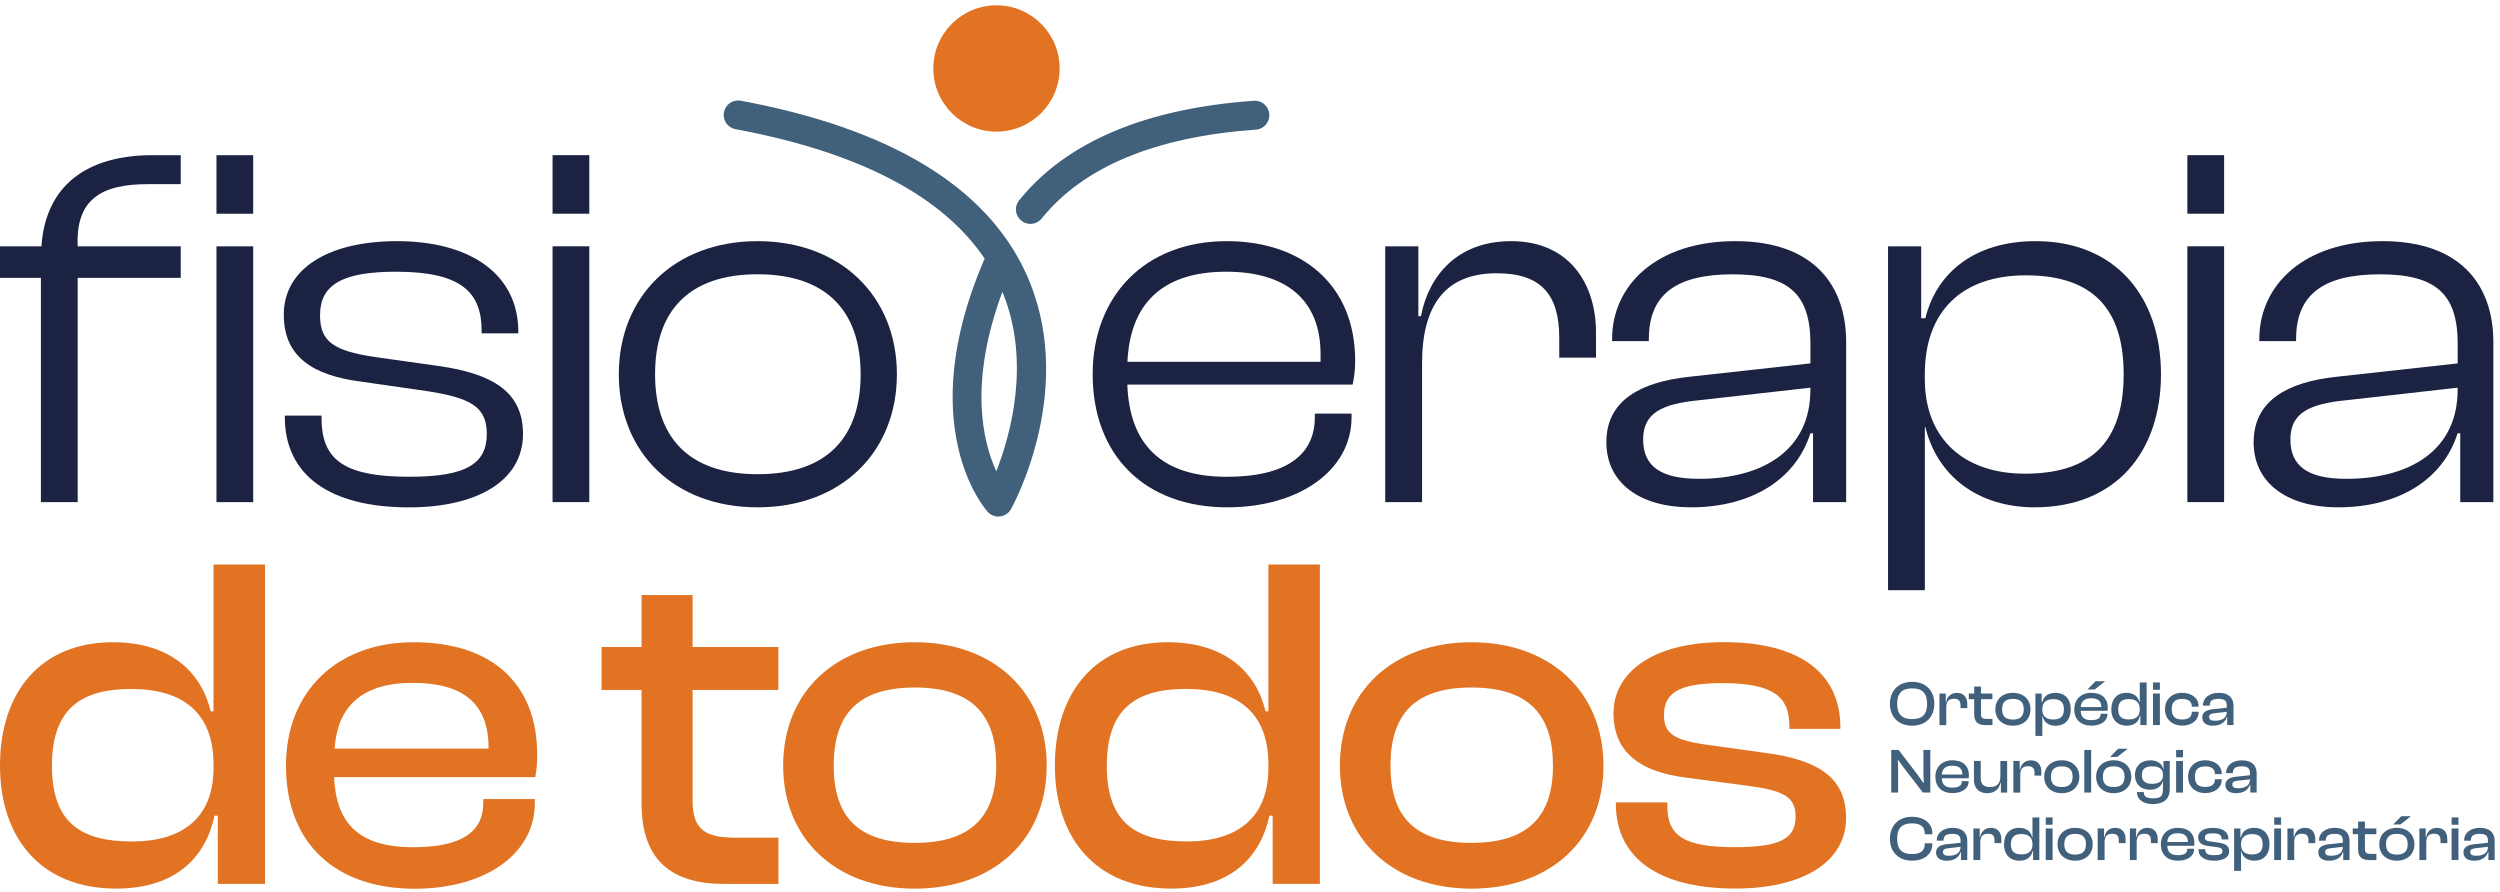 <svg width="283" height="101" viewBox="0 0 283 101" fill="none" xmlns="http://www.w3.org/2000/svg">
<g clip-path="url(#clip0_3_448)">
<path d="M0 86.675C0 78.313 4.64 72.701 12.789 72.701C19.154 72.701 22.773 75.993 23.848 80.523H24.17V63.902H30V100.054H24.656V92.336H24.279C23.144 97.68 19.209 100.589 13.166 100.589C4.694 100.6 0 94.934 0 86.675ZM14.945 95.256C20.666 95.256 24.17 92.559 24.17 86.948V86.517C24.17 80.796 20.824 77.991 14.836 77.991C9.225 77.991 5.879 80.201 5.879 86.675C5.879 93.149 9.17 95.256 14.945 95.256Z" fill="#E17322"/>
<path d="M32.374 86.675C32.374 78.313 38.095 72.701 46.834 72.701C55.573 72.701 60.808 77.287 60.808 85.436C60.808 86.408 60.753 87.161 60.59 87.975H37.822C38.041 93.155 40.573 95.906 46.779 95.906C52.391 95.906 54.711 94.072 54.711 90.889V90.458H60.541V90.944C60.541 96.664 54.929 100.605 46.943 100.605C38.15 100.605 32.374 95.644 32.374 86.686M37.877 84.743H55.306V84.634C55.306 79.672 52.446 77.298 46.725 77.298C41.004 77.298 38.199 79.945 37.877 84.743Z" fill="#E17322"/>
<path d="M81.96 100.06C76.184 100.06 72.626 97.521 72.626 90.993V78.1H68.095V73.242H72.626V67.358H78.401V73.242H88.111V78.1H78.401V90.671C78.401 93.963 79.913 94.825 83.259 94.825H88.117V100.06H81.965H81.96Z" fill="#E17322"/>
<path d="M88.652 86.675C88.652 78.313 94.64 72.701 103.543 72.701C112.445 72.701 118.488 78.313 118.488 86.675C118.488 95.038 112.5 100.595 103.543 100.595C94.585 100.595 88.652 94.929 88.652 86.675ZM112.773 86.675C112.773 80.955 110.076 77.827 103.548 77.827C97.02 77.827 94.378 80.955 94.378 86.675C94.378 92.396 97.074 95.414 103.548 95.414C110.022 95.414 112.773 92.336 112.773 86.675Z" fill="#E17322"/>
<path d="M119.411 86.675C119.411 78.313 124.05 72.701 132.2 72.701C138.564 72.701 142.183 75.993 143.259 80.523H143.581V63.902H149.411V100.054H144.067V92.336H143.69C142.555 97.68 138.619 100.589 132.576 100.589C124.105 100.589 119.411 94.923 119.411 86.67M134.356 95.251C140.076 95.251 143.581 92.554 143.581 86.943V86.511C143.581 80.791 140.235 77.985 134.247 77.985C128.635 77.985 125.289 80.196 125.289 86.67C125.289 93.144 128.581 95.251 134.356 95.251Z" fill="#E17322"/>
<path d="M151.676 86.675C151.676 78.313 157.664 72.701 166.567 72.701C175.469 72.701 181.512 78.313 181.512 86.675C181.512 95.038 175.524 100.595 166.567 100.595C157.609 100.595 151.676 94.929 151.676 86.675ZM175.797 86.675C175.797 80.955 173.1 77.827 166.572 77.827C160.044 77.827 157.402 80.955 157.402 86.675C157.402 92.396 160.098 95.414 166.572 95.414C173.046 95.414 175.797 92.336 175.797 86.675Z" fill="#E17322"/>
<path d="M182.915 90.993V90.829H188.745V91.26C188.745 94.77 190.846 95.9 196.458 95.9C201.692 95.9 203.259 94.819 203.259 92.445C203.259 90.234 201.965 89.53 198.133 88.99L190.797 88.018C185.726 87.368 182.647 85.212 182.647 80.731C182.647 76.249 186.911 72.691 195.164 72.691C203.417 72.691 208.33 75.982 208.33 82.347V82.51H202.555V82.188C202.555 79.006 200.933 77.33 195 77.33C190.087 77.33 188.363 78.411 188.363 80.944C188.363 83.045 189.443 83.804 193.488 84.344L199.694 85.207C206.059 86.015 208.974 88.176 208.974 92.598C208.974 97.614 204.012 100.584 196.458 100.584C187.822 100.584 182.915 97.183 182.915 90.977" fill="#E17322"/>
<path d="M113.013 58.477C112.549 58.477 112.107 58.28 111.796 57.931C111.447 57.543 103.373 48.242 111.337 29.552C111.376 29.459 111.419 29.377 111.474 29.295C106.665 22.145 97.194 17.216 83.259 14.623C82.369 14.459 81.785 13.602 81.949 12.712C82.112 11.823 82.969 11.233 83.859 11.402C100.639 14.525 111.463 21.015 116.026 30.698C122.091 43.559 114.765 57.057 114.449 57.625C114.192 58.089 113.728 58.4 113.199 58.46C113.139 58.466 113.073 58.471 113.013 58.471V58.477ZM113.472 33.029C109.623 43.4 111.272 50.071 112.784 53.351C114.405 49.208 116.725 40.922 113.472 33.029Z" fill="#40607C"/>
<path d="M116.638 25.343C116.277 25.343 115.912 25.223 115.611 24.978C114.907 24.41 114.798 23.378 115.366 22.674C120.699 16.069 129.634 12.281 141.932 11.408C142.833 11.331 143.619 12.025 143.685 12.925C143.75 13.826 143.068 14.612 142.167 14.672C130.813 15.48 122.658 18.859 117.92 24.732C117.598 25.131 117.123 25.343 116.643 25.343H116.638Z" fill="#40607C"/>
<path d="M105.65 7.751C105.65 3.799 108.854 0.6 112.8 0.6C116.747 0.6 119.951 3.804 119.951 7.751C119.951 11.697 116.747 14.901 112.8 14.901C108.854 14.901 105.65 11.697 105.65 7.751Z" fill="#E17322"/>
<path d="M4.629 56.839V31.457H0V27.882H4.689C5.158 21.026 9.787 17.565 17.293 17.565H20.459V20.846H16.709C11.43 20.846 8.559 22.603 8.794 27.882H20.459V31.457H8.794V56.839H4.634H4.629ZM24.503 17.565H28.663V24.192H24.503V17.565ZM24.503 27.882H28.663V56.839H24.503V27.882Z" fill="#1C2342"/>
<path d="M32.243 47.167V47.047H36.403V47.401C36.403 52.265 39.274 53.968 46.37 53.968C52.877 53.968 55.104 52.445 55.104 49.104C55.104 46.059 53.286 45.06 48.483 44.295L40.742 43.182C35.464 42.478 32.123 40.425 32.123 35.622C32.123 30.524 36.987 27.298 44.962 27.298C52.937 27.298 58.679 30.813 58.679 37.614V37.734H54.52V37.44C54.52 33.1 52.233 30.758 44.847 30.758C38.75 30.758 36.228 32.227 36.228 35.682C36.228 38.673 37.751 39.727 42.56 40.431L49.651 41.43C55.862 42.309 59.203 44.421 59.203 49.11C59.203 54.563 53.81 57.434 46.305 57.434C37.396 57.434 32.238 53.859 32.238 47.178" fill="#1C2342"/>
<path d="M62.549 17.565H66.709V24.192H62.549V17.565ZM62.549 27.882H66.709V56.839H62.549V27.882Z" fill="#1C2342"/>
<path d="M70.049 42.363C70.049 33.569 76.321 27.298 85.759 27.298C95.197 27.298 101.528 33.569 101.528 42.363C101.528 51.157 95.257 57.429 85.759 57.429C76.261 57.429 70.049 51.157 70.049 42.363ZM97.424 42.363C97.424 35.387 93.728 31.048 85.759 31.048C77.789 31.048 74.154 35.387 74.154 42.363C74.154 49.339 77.789 53.679 85.759 53.679C93.728 53.679 97.424 49.399 97.424 42.363Z" fill="#1C2342"/>
<path d="M123.69 42.363C123.69 33.569 129.552 27.298 138.87 27.298C147.369 27.298 153.406 32.221 153.406 40.84C153.406 41.894 153.286 42.773 153.111 43.537H127.615C127.849 50.043 131.19 53.973 138.87 53.973C145.671 53.973 148.837 51.452 148.837 47.232V46.823H152.997V47.232C152.997 53.269 147.02 57.429 138.93 57.429C129.612 57.429 123.69 51.566 123.69 42.363ZM127.62 40.955H149.487V40.076C149.487 33.979 145.617 30.758 138.821 30.758C131.315 30.758 127.92 34.628 127.626 40.955" fill="#1C2342"/>
<path d="M156.807 56.839V27.882H160.557V35.797H160.852C161.73 31.168 165.011 27.298 171.053 27.298C177.735 27.298 180.666 32.221 180.666 37.614V40.485H176.507V38.258C176.507 33.335 174.454 30.933 169.416 30.933C163.553 30.933 160.977 34.628 160.977 41.135V56.845H156.818L156.807 56.839Z" fill="#1C2342"/>
<path d="M181.84 50.043C181.84 45.294 185.77 43.242 191.163 42.658L204.94 41.135V38.908C204.94 33.28 202.478 31.053 196.146 31.053C189.814 31.053 186.649 33.28 186.649 38.378V38.613H182.489V38.378C182.489 32.281 187.533 27.298 196.441 27.298C205.349 27.298 208.985 32.336 208.985 38.728V56.839H205.235V49.044H204.94C203.242 54.377 198.139 57.429 191.397 57.429C185.71 57.429 181.84 54.732 181.84 50.043ZM192.331 54.203C199.367 54.203 204.935 51.097 204.935 44.121V43.886L192.451 45.294C188.111 45.704 186.004 46.757 186.004 49.748C186.004 52.74 187.937 54.203 192.336 54.203" fill="#1C2342"/>
<path d="M213.728 66.806V27.882H217.478V36.031H217.948C219.236 30.813 223.575 27.298 230.437 27.298C239.465 27.298 244.623 33.569 244.623 42.363C244.623 51.157 239.525 57.429 230.322 57.429C223.936 57.429 219.301 53.913 217.953 48.346H217.893V66.812H213.728V66.806ZM229.203 53.619C235.944 53.619 240.399 50.747 240.399 42.363C240.399 33.979 235.884 31.168 229.318 31.168C222.107 31.168 217.888 35.212 217.888 42.363V42.893C217.888 49.748 222.402 53.619 229.198 53.619" fill="#1C2342"/>
<path d="M247.609 17.565H251.769V24.192H247.609V17.565ZM247.609 27.882H251.769V56.839H247.609V27.882Z" fill="#1C2342"/>
<path d="M255.115 50.043C255.115 45.294 259.045 43.242 264.432 42.658L278.21 41.135V38.908C278.21 33.28 275.748 31.053 269.416 31.053C263.084 31.053 259.918 33.28 259.918 38.378V38.613H255.753V38.378C255.753 32.281 260.797 27.298 269.705 27.298C278.614 27.298 282.249 32.336 282.249 38.728V56.839H278.499V49.044H278.204C276.507 54.377 271.403 57.429 264.662 57.429C258.974 57.429 255.109 54.732 255.109 50.043M265.601 54.203C272.637 54.203 278.204 51.097 278.204 44.121V43.886L265.721 45.294C261.381 45.704 259.274 46.757 259.274 49.748C259.274 52.74 261.206 54.203 265.606 54.203" fill="#1C2342"/>
<path d="M213.941 79.667C213.941 78.165 214.94 77.183 216.452 77.183C217.964 77.183 218.968 78.16 218.968 79.667C218.968 81.173 217.975 82.15 216.452 82.15C214.929 82.15 213.941 81.173 213.941 79.667ZM218.15 79.667C218.15 78.466 217.593 77.925 216.452 77.925C215.311 77.925 214.76 78.466 214.76 79.667C214.76 80.868 215.306 81.402 216.452 81.402C217.598 81.402 218.15 80.873 218.15 79.667Z" fill="#40607C"/>
<path d="M219.547 82.079V78.504H220.257V79.47H220.306C220.415 78.897 220.802 78.433 221.534 78.433C222.347 78.433 222.697 79.017 222.697 79.694V80.163H221.927V79.847C221.927 79.334 221.709 79.099 221.179 79.099C220.568 79.099 220.317 79.437 220.317 80.076V82.085H219.542L219.547 82.079Z" fill="#40607C"/>
<path d="M224.722 82.079C223.952 82.079 223.477 81.741 223.477 80.873V79.153H222.871V78.504H223.477V77.718H224.247V78.504H225.54V79.153H224.247V80.829C224.247 81.266 224.449 81.386 224.896 81.386H225.546V82.085H224.727L224.722 82.079Z" fill="#40607C"/>
<path d="M225.873 80.294C225.873 79.181 226.67 78.427 227.86 78.427C229.05 78.427 229.853 79.175 229.853 80.294C229.853 81.413 229.056 82.15 227.86 82.15C226.665 82.15 225.873 81.397 225.873 80.294ZM229.088 80.294C229.088 79.53 228.728 79.115 227.86 79.115C226.992 79.115 226.638 79.53 226.638 80.294C226.638 81.058 226.998 81.457 227.86 81.457C228.723 81.457 229.088 81.048 229.088 80.294Z" fill="#40607C"/>
<path d="M230.409 83.302V78.504H231.119V79.497H231.185C231.326 78.837 231.834 78.433 232.675 78.433C233.783 78.433 234.411 79.186 234.411 80.3C234.411 81.413 233.799 82.156 232.686 82.156C231.878 82.156 231.359 81.73 231.217 81.075H231.19V83.307H230.415L230.409 83.302ZM232.418 81.446C233.188 81.446 233.635 81.151 233.635 80.294C233.635 79.437 233.182 79.143 232.435 79.143C231.638 79.143 231.19 79.519 231.19 80.289V80.354C231.19 81.086 231.659 81.446 232.418 81.446Z" fill="#40607C"/>
<path d="M234.809 80.294C234.809 79.181 235.573 78.427 236.736 78.427C237.899 78.427 238.597 79.039 238.597 80.125C238.597 80.256 238.592 80.354 238.57 80.463H235.535C235.562 81.157 235.901 81.522 236.73 81.522C237.478 81.522 237.789 81.277 237.789 80.851V80.791H238.565V80.856C238.565 81.621 237.817 82.145 236.752 82.145C235.579 82.145 234.809 81.484 234.809 80.289V80.294ZM235.541 80.038H237.866V80.021C237.866 79.361 237.484 79.044 236.72 79.044C235.955 79.044 235.584 79.399 235.541 80.038ZM236.294 78.051L237.216 77.117H238.303L237.107 78.051H236.294Z" fill="#40607C"/>
<path d="M239.001 80.294C239.001 79.181 239.618 78.427 240.704 78.427C241.556 78.427 242.036 78.864 242.178 79.47H242.222V77.254H242.997V82.074H242.287V81.042H242.238C242.085 81.757 241.561 82.145 240.753 82.145C239.623 82.145 238.996 81.391 238.996 80.289L239.001 80.294ZM240.994 81.441C241.758 81.441 242.222 81.08 242.222 80.332V80.272C242.222 79.508 241.774 79.137 240.977 79.137C240.229 79.137 239.782 79.432 239.782 80.294C239.782 81.157 240.218 81.441 240.988 81.441H240.994Z" fill="#40607C"/>
<path d="M243.723 78.084V77.254H244.498V78.084H243.723ZM243.723 82.079V78.504H244.498V82.079H243.723Z" fill="#40607C"/>
<path d="M245.077 80.294C245.077 79.181 245.846 78.427 247.025 78.427C248.095 78.427 248.881 79.033 248.881 79.923V79.994H248.111V79.95C248.111 79.399 247.708 79.121 247.009 79.121C246.201 79.121 245.841 79.503 245.841 80.289C245.841 81.075 246.201 81.446 247.009 81.446C247.708 81.446 248.111 81.173 248.111 80.616V80.567H248.881V80.644C248.881 81.533 248.095 82.139 247.025 82.139C245.846 82.139 245.077 81.386 245.077 80.283V80.294Z" fill="#40607C"/>
<path d="M249.296 81.211C249.296 80.655 249.744 80.371 250.448 80.289L252.074 80.114V79.907C252.074 79.317 251.818 79.11 251.13 79.11C250.442 79.11 250.142 79.323 250.142 79.852V79.879H249.372V79.852C249.372 79.039 250.049 78.427 251.185 78.427C252.32 78.427 252.833 79.044 252.833 79.901V82.074H252.118V81.184H252.069C251.883 81.79 251.316 82.15 250.502 82.15C249.76 82.15 249.296 81.806 249.296 81.217V81.211ZM250.715 81.588C251.528 81.588 252.074 81.288 252.074 80.578L250.671 80.736C250.268 80.786 250.076 80.878 250.076 81.162C250.076 81.446 250.273 81.588 250.715 81.588Z" fill="#40607C"/>
<path d="M214.089 89.716V84.896H214.924L217.085 87.718L217.713 88.619H217.773L217.735 87.745V84.896H218.51V89.716H217.675L215.502 86.899L214.896 86.053H214.836L214.864 86.888V89.716H214.089Z" fill="#40607C"/>
<path d="M219.083 87.931C219.083 86.817 219.847 86.064 221.01 86.064C222.173 86.064 222.877 86.675 222.877 87.762C222.877 87.893 222.871 87.991 222.849 88.1H219.814C219.842 88.793 220.18 89.159 221.01 89.159C221.758 89.159 222.069 88.913 222.069 88.487V88.427H222.844V88.493C222.844 89.257 222.096 89.781 221.032 89.781C219.858 89.781 219.088 89.121 219.088 87.925L219.083 87.931ZM219.814 87.674H222.14V87.658C222.14 86.997 221.758 86.681 220.993 86.681C220.229 86.681 219.858 87.036 219.814 87.674Z" fill="#40607C"/>
<path d="M223.45 88.291V86.14H224.219V88.084C224.219 88.755 224.531 89.093 225.284 89.093C226.037 89.093 226.441 88.689 226.441 87.914V86.146H227.211V89.721H226.501V88.613H226.457C226.343 89.219 225.868 89.792 224.945 89.792C223.936 89.792 223.45 89.121 223.45 88.296V88.291Z" fill="#40607C"/>
<path d="M227.915 89.716V86.14H228.63V87.107H228.679C228.788 86.533 229.176 86.07 229.907 86.07C230.721 86.07 231.075 86.653 231.075 87.33V87.8H230.306V87.483C230.306 86.97 230.087 86.735 229.558 86.735C228.947 86.735 228.695 87.074 228.695 87.713V89.721H227.92L227.915 89.716Z" fill="#40607C"/>
<path d="M231.403 87.931C231.403 86.817 232.2 86.064 233.39 86.064C234.58 86.064 235.382 86.812 235.382 87.931C235.382 89.05 234.585 89.787 233.39 89.787C232.194 89.787 231.403 89.033 231.403 87.931ZM234.618 87.931C234.618 87.167 234.258 86.752 233.39 86.752C232.522 86.752 232.167 87.167 232.167 87.931C232.167 88.695 232.527 89.093 233.39 89.093C234.252 89.093 234.618 88.684 234.618 87.931Z" fill="#40607C"/>
<path d="M235.944 89.716V84.896H236.719V89.716H235.944Z" fill="#40607C"/>
<path d="M237.282 87.931C237.282 86.817 238.079 86.064 239.269 86.064C240.459 86.064 241.261 86.812 241.261 87.931C241.261 89.05 240.464 89.787 239.269 89.787C238.073 89.787 237.282 89.033 237.282 87.931ZM240.497 87.931C240.497 87.167 240.137 86.752 239.269 86.752C238.401 86.752 238.046 87.167 238.046 87.931C238.046 88.695 238.406 89.093 239.269 89.093C240.131 89.093 240.497 88.684 240.497 87.931ZM238.854 85.687L239.776 84.754H240.863L239.673 85.687H238.854Z" fill="#40607C"/>
<path d="M241.676 87.734C241.676 86.741 242.336 86.07 243.423 86.07C244.17 86.07 244.733 86.408 244.864 87.036H244.907V86.146H245.617V89.306C245.617 90.507 244.869 91.02 243.695 91.02C242.636 91.02 241.905 90.524 241.905 89.661H242.675C242.675 90.18 242.975 90.371 243.739 90.371C244.552 90.371 244.847 90.147 244.847 89.35V88.471H244.798C244.667 89.012 244.187 89.399 243.373 89.399C242.309 89.399 241.676 88.728 241.676 87.74V87.734ZM243.624 88.728C244.416 88.728 244.847 88.395 244.847 87.762V87.658C244.847 87.052 244.4 86.746 243.646 86.746C242.893 86.746 242.462 86.997 242.462 87.734C242.462 88.471 242.893 88.728 243.624 88.728Z" fill="#40607C"/>
<path d="M246.337 85.726V84.896H247.113V85.726H246.337ZM246.337 89.721V86.146H247.113V89.721H246.337Z" fill="#40607C"/>
<path d="M247.691 87.931C247.691 86.817 248.461 86.064 249.64 86.064C250.71 86.064 251.496 86.67 251.496 87.56V87.631H250.726V87.587C250.726 87.036 250.322 86.757 249.623 86.757C248.816 86.757 248.461 87.139 248.461 87.925C248.461 88.711 248.821 89.082 249.623 89.082C250.322 89.082 250.726 88.81 250.726 88.253V88.204H251.496V88.28C251.496 89.17 250.71 89.776 249.64 89.776C248.461 89.776 247.691 89.022 247.691 87.92V87.931Z" fill="#40607C"/>
<path d="M251.916 88.853C251.916 88.296 252.364 88.013 253.068 87.931L254.694 87.756V87.549C254.694 86.959 254.438 86.752 253.75 86.752C253.062 86.752 252.762 86.965 252.762 87.494V87.521H251.992V87.494C251.992 86.681 252.669 86.07 253.805 86.07C254.94 86.07 255.453 86.686 255.453 87.543V89.716H254.738V88.826H254.689C254.503 89.432 253.936 89.792 253.122 89.792C252.38 89.792 251.916 89.448 251.916 88.859V88.853ZM253.335 89.23C254.149 89.23 254.694 88.93 254.694 88.22L253.292 88.378C252.888 88.427 252.697 88.52 252.697 88.804C252.697 89.088 252.893 89.23 253.335 89.23Z" fill="#40607C"/>
<path d="M213.941 94.945C213.941 93.438 214.935 92.461 216.43 92.461C217.789 92.461 218.739 93.182 218.739 94.334V94.437H217.882V94.334C217.882 93.602 217.413 93.204 216.436 93.204C215.306 93.204 214.76 93.744 214.76 94.945C214.76 96.146 215.306 96.681 216.436 96.681C217.413 96.681 217.882 96.293 217.882 95.551V95.458H218.739V95.551C218.739 96.708 217.795 97.429 216.43 97.429C214.935 97.429 213.941 96.451 213.941 94.945Z" fill="#40607C"/>
<path d="M219.159 96.495C219.159 95.938 219.607 95.654 220.311 95.573L221.938 95.398V95.191C221.938 94.601 221.681 94.394 220.993 94.394C220.306 94.394 220.005 94.612 220.005 95.136V95.163H219.236V95.136C219.236 94.323 219.913 93.711 221.048 93.711C222.183 93.711 222.697 94.328 222.697 95.185V97.358H221.981V96.468H221.932C221.747 97.074 221.179 97.434 220.366 97.434C219.623 97.434 219.159 97.09 219.159 96.501V96.495ZM220.579 96.872C221.392 96.872 221.938 96.572 221.938 95.862L220.535 96.02C220.131 96.069 219.94 96.162 219.94 96.446C219.94 96.73 220.137 96.872 220.579 96.872Z" fill="#40607C"/>
<path d="M223.39 97.358V93.782H224.105V94.748H224.154C224.263 94.175 224.651 93.711 225.382 93.711C226.195 93.711 226.55 94.295 226.55 94.972V95.442H225.781V95.125C225.781 94.612 225.562 94.377 225.033 94.377C224.421 94.377 224.17 94.716 224.17 95.354V97.363H223.395L223.39 97.358Z" fill="#40607C"/>
<path d="M226.856 95.573C226.856 94.459 227.473 93.711 228.559 93.711C229.411 93.711 229.891 94.148 230.033 94.754H230.076V92.538H230.852V97.358H230.142V96.331H230.093C229.94 97.041 229.416 97.434 228.608 97.434C227.478 97.434 226.85 96.681 226.85 95.578L226.856 95.573ZM228.848 96.719C229.612 96.719 230.076 96.359 230.076 95.611V95.551C230.076 94.787 229.629 94.415 228.832 94.415C228.084 94.415 227.636 94.71 227.636 95.573C227.636 96.435 228.073 96.719 228.843 96.719H228.848Z" fill="#40607C"/>
<path d="M231.578 93.362V92.532H232.353V93.362H231.578ZM231.578 97.358V93.782H232.353V97.358H231.578Z" fill="#40607C"/>
<path d="M232.915 95.573C232.915 94.459 233.712 93.711 234.902 93.711C236.092 93.711 236.894 94.459 236.894 95.573C236.894 96.686 236.097 97.429 234.902 97.429C233.706 97.429 232.915 96.675 232.915 95.573ZM236.13 95.573C236.13 94.808 235.77 94.394 234.902 94.394C234.034 94.394 233.679 94.814 233.679 95.573C233.679 96.331 234.039 96.741 234.902 96.741C235.764 96.741 236.13 96.331 236.13 95.573Z" fill="#40607C"/>
<path d="M237.456 97.358V93.782H238.171V94.748H238.221C238.33 94.175 238.717 93.711 239.449 93.711C240.262 93.711 240.617 94.295 240.617 94.972V95.442H239.847V95.125C239.847 94.612 239.629 94.377 239.099 94.377C238.488 94.377 238.237 94.716 238.237 95.354V97.363H237.462L237.456 97.358Z" fill="#40607C"/>
<path d="M241.103 97.358V93.782H241.812V94.748H241.861C241.971 94.175 242.358 93.711 243.09 93.711C243.903 93.711 244.252 94.295 244.252 94.972V95.442H243.483V95.125C243.483 94.612 243.264 94.377 242.735 94.377C242.123 94.377 241.872 94.716 241.872 95.354V97.363H241.097L241.103 97.358Z" fill="#40607C"/>
<path d="M244.607 95.573C244.607 94.459 245.371 93.711 246.534 93.711C247.697 93.711 248.401 94.323 248.401 95.409C248.401 95.54 248.395 95.638 248.373 95.747H245.338C245.366 96.441 245.704 96.806 246.534 96.806C247.282 96.806 247.593 96.561 247.593 96.14V96.08H248.368V96.146C248.368 96.91 247.62 97.434 246.556 97.434C245.382 97.434 244.613 96.773 244.613 95.578L244.607 95.573ZM245.338 95.316H247.664V95.3C247.664 94.639 247.282 94.323 246.518 94.323C245.753 94.323 245.382 94.672 245.338 95.316Z" fill="#40607C"/>
<path d="M248.865 96.151V96.129H249.64V96.189C249.64 96.659 249.918 96.806 250.671 96.806C251.37 96.806 251.578 96.664 251.578 96.348C251.578 96.053 251.403 95.96 250.895 95.889L249.918 95.758C249.241 95.671 248.832 95.382 248.832 94.787C248.832 94.159 249.4 93.717 250.502 93.717C251.605 93.717 252.26 94.153 252.26 95.005V95.027H251.49V94.983C251.49 94.557 251.272 94.334 250.48 94.334C249.825 94.334 249.596 94.475 249.596 94.814C249.596 95.092 249.738 95.196 250.278 95.267L251.108 95.382C251.954 95.491 252.347 95.775 252.347 96.37C252.347 97.036 251.687 97.434 250.677 97.434C249.525 97.434 248.87 96.981 248.87 96.151H248.865Z" fill="#40607C"/>
<path d="M252.904 98.58V93.782H253.614V94.776H253.679C253.821 94.115 254.329 93.711 255.169 93.711C256.277 93.711 256.905 94.465 256.905 95.573C256.905 96.681 256.294 97.429 255.18 97.429C254.372 97.429 253.854 97.003 253.712 96.348H253.685V98.58H252.909H252.904ZM254.913 96.724C255.682 96.724 256.13 96.43 256.13 95.573C256.13 94.716 255.677 94.421 254.929 94.421C254.132 94.421 253.685 94.797 253.685 95.567V95.633C253.685 96.37 254.154 96.724 254.913 96.724Z" fill="#40607C"/>
<path d="M257.44 93.362V92.532H258.215V93.362H257.44ZM257.44 97.358V93.782H258.215V97.358H257.44Z" fill="#40607C"/>
<path d="M258.936 97.358V93.782H259.645V94.748H259.694C259.804 94.175 260.191 93.711 260.923 93.711C261.736 93.711 262.085 94.295 262.085 94.972V95.442H261.316V95.125C261.316 94.612 261.097 94.377 260.568 94.377C259.956 94.377 259.705 94.716 259.705 95.354V97.363H258.93L258.936 97.358Z" fill="#40607C"/>
<path d="M262.429 96.495C262.429 95.938 262.877 95.654 263.581 95.573L265.207 95.398V95.191C265.207 94.601 264.951 94.394 264.263 94.394C263.575 94.394 263.275 94.612 263.275 95.136V95.163H262.506V95.136C262.506 94.323 263.182 93.711 264.318 93.711C265.453 93.711 265.966 94.328 265.966 95.185V97.358H265.257V96.468H265.207C265.022 97.074 264.454 97.434 263.641 97.434C262.899 97.434 262.435 97.09 262.435 96.501L262.429 96.495ZM263.848 96.872C264.662 96.872 265.207 96.572 265.207 95.862L263.805 96.02C263.401 96.069 263.21 96.162 263.21 96.446C263.21 96.73 263.406 96.872 263.848 96.872Z" fill="#40607C"/>
<path d="M268.182 97.358C267.413 97.358 266.938 97.019 266.938 96.151V94.432H266.332V93.782H266.938V92.996H267.708V93.782H269.001V94.432H267.708V96.108C267.708 96.544 267.91 96.659 268.357 96.659H269.007V97.358H268.188H268.182Z" fill="#40607C"/>
<path d="M269.334 95.573C269.334 94.459 270.131 93.711 271.321 93.711C272.511 93.711 273.313 94.459 273.313 95.573C273.313 96.686 272.516 97.429 271.321 97.429C270.126 97.429 269.334 96.675 269.334 95.573ZM272.549 95.573C272.549 94.808 272.189 94.394 271.321 94.394C270.453 94.394 270.098 94.814 270.098 95.573C270.098 96.332 270.459 96.741 271.321 96.741C272.183 96.741 272.549 96.332 272.549 95.573ZM270.906 93.329L271.829 92.396H272.915L271.725 93.329H270.906Z" fill="#40607C"/>
<path d="M273.876 97.358V93.782H274.591V94.748H274.64C274.749 94.175 275.137 93.711 275.868 93.711C276.681 93.711 277.036 94.295 277.036 94.972V95.442H276.266V95.125C276.266 94.612 276.048 94.377 275.519 94.377C274.907 94.377 274.656 94.716 274.656 95.354V97.363H273.881L273.876 97.358Z" fill="#40607C"/>
<path d="M277.522 93.362V92.532H278.297V93.362H277.522ZM277.522 97.358V93.782H278.297V97.358H277.522Z" fill="#40607C"/>
<path d="M278.859 96.495C278.859 95.938 279.307 95.654 280.011 95.573L281.638 95.398V95.191C281.638 94.601 281.381 94.394 280.693 94.394C280.006 94.394 279.705 94.612 279.705 95.136V95.163H278.936V95.136C278.936 94.323 279.613 93.711 280.748 93.711C281.883 93.711 282.396 94.328 282.396 95.185V97.358H281.687V96.468H281.638C281.452 97.074 280.884 97.434 280.071 97.434C279.329 97.434 278.865 97.09 278.865 96.501L278.859 96.495ZM280.278 96.872C281.092 96.872 281.638 96.572 281.638 95.862L280.235 96.02C279.831 96.069 279.64 96.162 279.64 96.446C279.64 96.73 279.836 96.872 280.278 96.872Z" fill="#40607C"/>
</g>
<defs>
<clipPath id="clip0_3_448">
<rect width="282.402" height="100" fill="white" transform="translate(0 0.6)"/>
</clipPath>
</defs>
</svg>
